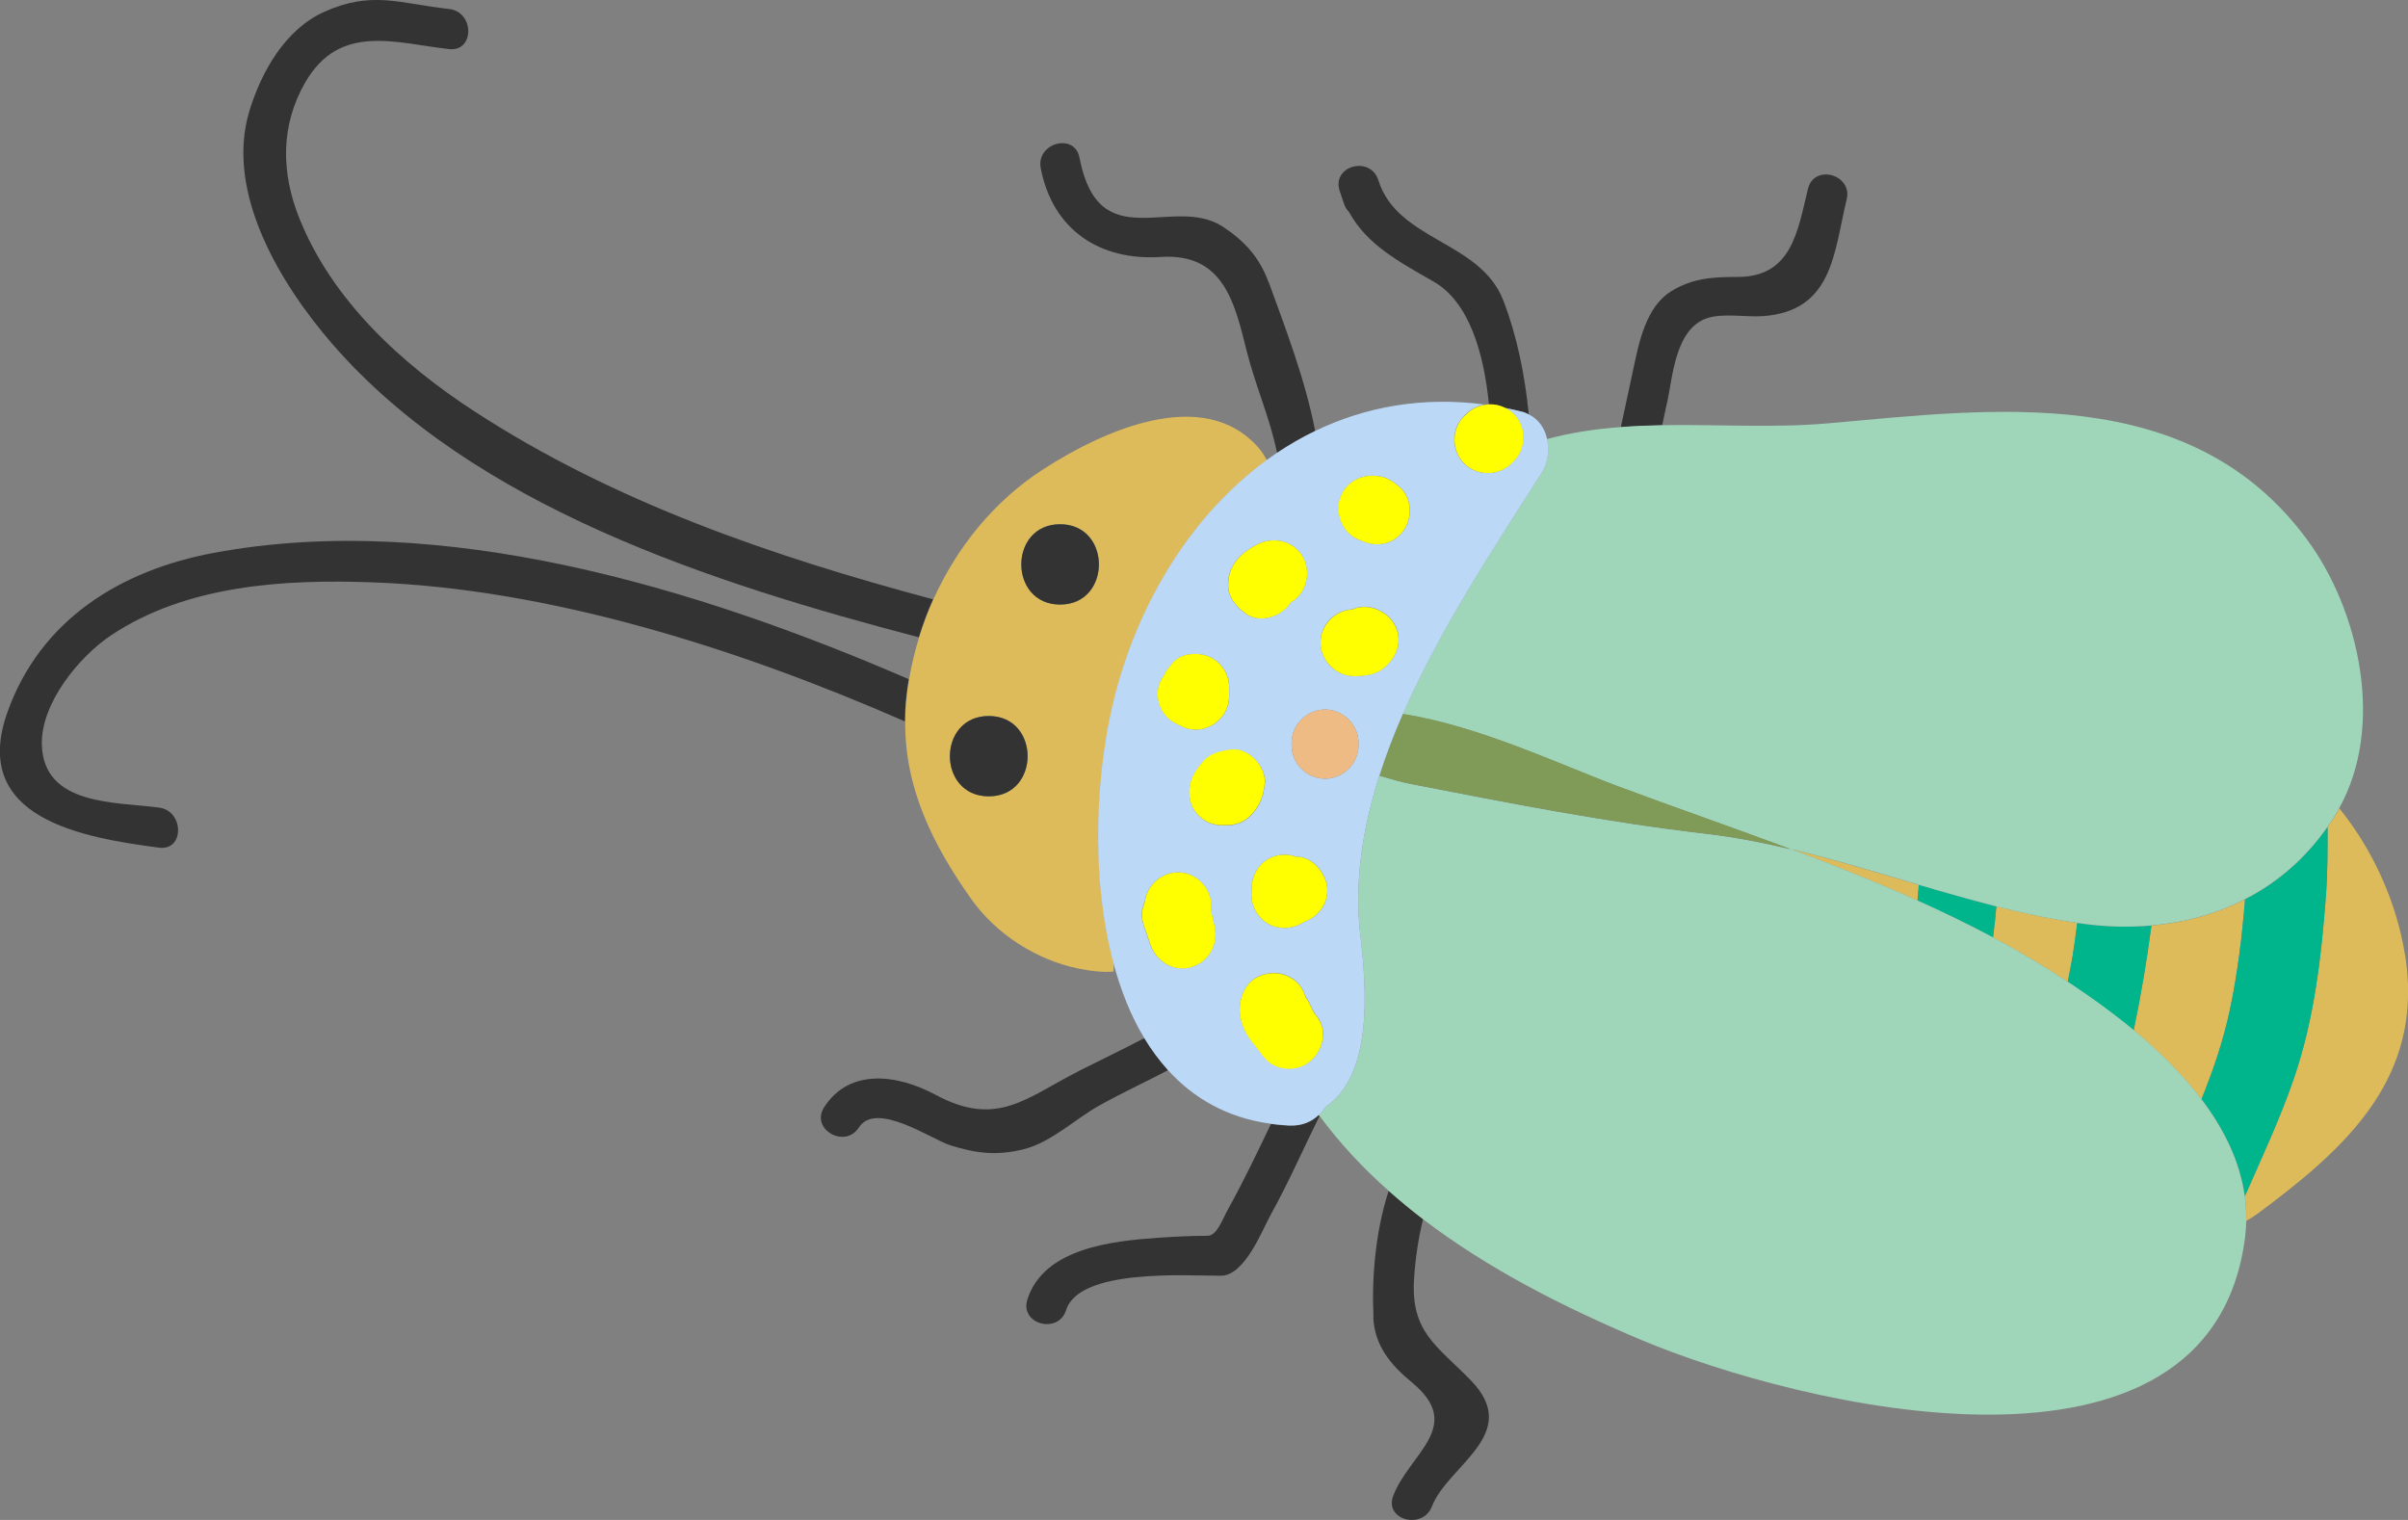 <?xml version="1.0" encoding="UTF-8"?>
<svg id="_レイヤー_2" data-name="レイヤー 2" xmlns="http://www.w3.org/2000/svg" viewBox="0 0 192.78 121.68">
  <rect x="0" y="0" width="192.78" height="121.68" fill="#808080" stroke="none"/>
  <defs>
    <style>
      .cls-1 {
        fill: #ddbb5b;
      }

      .cls-1, .cls-2, .cls-3, .cls-4, .cls-5, .cls-6, .cls-7, .cls-8 {
        stroke-width: 0px;
      }

      .cls-2 {
        fill: #bcd8f7;
      }

      .cls-3 {
        fill: #333;
      }

      .cls-4 {
        fill: #9fd5b9;
      }

      .cls-5 {
        fill: #7f9b57;
      }

      .cls-6 {
        fill: #ff0;
      }

      .cls-7 {
        fill: #efbb84;
      }

      .cls-8 {
        fill: #00b58c;
      }
    </style>
  </defs>
  <g id="_レイヤー_1-2" data-name="レイヤー 1">
    <g>
      <path class="cls-1" d="M192.53,76.4c-.66-4.12-2.51-8.31-5.25-11.69-.08.15-.15.31-.24.45-.22.36-.46.71-.7,1.05,0,1.9,0,3.76-.13,5.51-.37,4.94-.95,9.89-2.56,14.6-1.11,3.24-2.56,6.32-3.93,9.44.09.65.13,1.31.11,1.98.29-.17.59-.35.88-.56,6.56-4.86,12.33-9.97,12.07-18.34-.03-.78-.1-1.59-.24-2.43Z"/>
      <path class="cls-1" d="M166.3,73.88c-2.18-.32-4.34-.78-6.47-1.32-.07.83-.16,1.66-.27,2.49,2.04,1.09,4.04,2.27,5.98,3.55.14-.69.27-1.38.39-2.08.15-.88.27-1.76.37-2.64Z"/>
      <path class="cls-1" d="M143.38,67.98c3.42,1.28,6.82,2.63,10.14,4.12.04-.42.07-.84.1-1.26-3.4-1-6.79-2.04-10.23-2.86Z"/>
      <path class="cls-1" d="M179.74,71.99c-2.33,1.19-4.88,1.88-7.5,2.11-.37,2.8-.84,5.59-1.42,8.38,1.97,1.64,3.88,3.49,5.42,5.53.94-2.31,1.74-4.68,2.26-7.09.63-2.95.99-5.93,1.23-8.92Z"/>
      <path class="cls-8" d="M179.74,71.99c-.24,2.99-.6,5.97-1.23,8.92-.52,2.42-1.33,4.78-2.26,7.09,1.78,2.35,3.08,4.94,3.47,7.76,1.37-3.12,2.82-6.2,3.93-9.44,1.62-4.72,2.19-9.66,2.56-14.6.13-1.74.14-3.61.13-5.51-1.81,2.58-4.07,4.48-6.59,5.78Z"/>
      <path class="cls-8" d="M166.7,73.95c-.13-.02-.26-.04-.4-.06-.11.88-.23,1.76-.37,2.64-.12.69-.25,1.39-.39,2.08.08.05.15.1.23.15,1.61,1.07,3.36,2.32,5.05,3.72.58-2.78,1.05-5.57,1.42-8.38-1.83.16-3.7.11-5.55-.15Z"/>
      <path class="cls-8" d="M153.61,70.84c-.03.42-.06.84-.1,1.26,2.04.92,4.06,1.89,6.04,2.95.11-.83.2-1.66.27-2.49-2.08-.52-4.15-1.12-6.21-1.73Z"/>
      <path class="cls-3" d="M101.55,22.57c-.71-1.96-1.93-3.29-3.63-4.41-3.98-2.63-9.94,2.55-11.5-5.54-.39-2.03-3.49-1.17-3.1.85.96,4.95,4.74,7.42,9.62,7.1,5-.32,5.9,3.64,6.86,7.5.71,2.84,1.88,5.41,2.44,8.19.98-.66,1.99-1.24,3.05-1.75-.78-4.09-2.39-8.26-3.73-11.95Z"/>
      <path class="cls-3" d="M120.51,32.66c.46.09.92.19,1.39.31.18.04.33.13.49.2-.31-3.16-.96-6.34-2.04-9.12-1.85-4.79-8.51-4.76-10.01-9.65-.65-1.95-3.71-1.14-3.1.85.12.36.24.71.36,1.07.09.26.22.47.39.64,1.46,2.66,4.02,3.99,6.79,5.59,2.87,1.65,4.02,5.78,4.42,9.81.45-.01.9.09,1.3.29Z"/>
      <path class="cls-3" d="M86.34,85.76c-4.2,2.12-6.5,4.54-11.45,1.88-3.02-1.62-6.87-2.17-8.91,1-1.13,1.75,1.66,3.36,2.78,1.62,1.38-2.15,5.82.95,7.3,1.42,2.12.67,3.76.85,5.9.32,2.19-.55,4.08-2.39,6-3.47,1.84-1.03,3.72-1.9,5.56-2.86-.71-.78-1.35-1.64-1.9-2.57-1.74.92-3.51,1.76-5.28,2.65Z"/>
      <path class="cls-3" d="M103.26,90.12c-.52-.02-1.02-.07-1.51-.14-1.09,2.26-2.16,4.53-3.38,6.72-.55.99-.93,2.22-1.7,2.23-1.32,0-2.64.07-3.96.16-3.67.26-9.15.82-10.46,4.94-.63,1.98,2.48,2.82,3.1.85,1.06-3.35,9.62-2.75,12.38-2.75,1.93,0,3.29-3.6,4.03-4.94,1.42-2.55,2.58-5.24,3.88-7.85-.02-.02-.04-.05-.06-.07-.56.54-1.34.88-2.33.84Z"/>
      <path class="cls-3" d="M109.94,105.45c.11,2.3,1.41,3.83,3.11,5.23,4.23,3.5-.2,5.66-1.51,9.06-.75,1.94,2.36,2.77,3.1.85,1.27-3.29,7.29-5.82,3.09-10.11-2.71-2.77-4.81-3.85-4.52-8.14.09-1.42.31-3.1.72-4.75-.95-.72-1.87-1.48-2.75-2.27-1.09,3.32-1.37,7.1-1.22,10.12Z"/>
      <path class="cls-3" d="M133.47,32.22c.45-2.09.65-5.9,3.2-6.75,1.26-.42,3.11-.07,4.44-.16,5.65-.39,5.7-5.11,6.73-9.34.49-2.01-2.61-2.87-3.1-.85-.83,3.43-1.31,7.05-5.63,7.05-1.97,0-3.63.09-5.34,1.16-2,1.25-2.56,4.1-3,6.17-.34,1.57-.67,3.13-1.01,4.7,1.1-.08,2.21-.13,3.31-.15l.39-1.82Z"/>
      <path class="cls-3" d="M37.99,32.94c-5.86-3.82-11.42-8.91-14.05-15.53-1.44-3.63-1.48-7.38.49-10.8,2.75-4.79,7.23-3.16,11.52-2.68,2.06.23,2.04-2.99,0-3.21-3.95-.44-6.18-1.49-10,.23-3.13,1.41-5.03,4.81-5.98,7.92-2,6.58,2.55,13.95,6.63,18.66,11.31,13.04,30.45,19.16,46.96,23.49.32-1.03.69-2.05,1.14-3.04-12.83-3.43-25.54-7.77-36.72-15.05Z"/>
      <path class="cls-3" d="M72.77,54.38c-17.05-7.39-37.47-13.51-55.66-10.12-7.51,1.4-13.88,5.38-16.51,12.74-3.06,8.57,6.11,10.06,12.13,10.86,2.05.27,2.02-2.95,0-3.21-3.5-.46-9.24-.15-9.38-5.03-.09-3.31,2.97-7.04,5.54-8.76,6.05-4.04,13.91-4.5,20.94-4.24,14.24.51,29.41,5.35,42.61,11.13,0-.57.03-1.14.09-1.73.05-.55.13-1.09.22-1.63Z"/>
      <path class="cls-1" d="M89.33,55.51c2-7.63,6.25-14.4,12.09-18.66-.17-.33-.36-.64-.6-.93-4.47-5.23-12.73-1.3-17.29,1.64-3.89,2.5-6.91,6.21-8.81,10.43-.44.99-.82,2-1.14,3.04-.34,1.1-.61,2.22-.8,3.35-.09.54-.17,1.09-.22,1.63-.06.59-.08,1.16-.09,1.73-.05,5.31,2.18,9.84,5.27,14.21,2,2.83,5.21,4.89,8.6,5.59,1.13.23,2.04.3,2.81.24,0-.22.01-.44.02-.66-1.92-7.18-1.37-15.79.16-21.6ZM79.16,63.75c-4.15,0-4.15-6.43,0-6.43s4.14,6.43,0,6.43ZM84.87,48.39c-4.14,0-4.14-6.43,0-6.43s4.14,6.43,0,6.43Z"/>
      <path class="cls-4" d="M179.71,95.75c-.39-2.81-1.69-5.41-3.47-7.76-1.55-2.04-3.45-3.89-5.42-5.53-1.69-1.4-3.44-2.65-5.05-3.72-.08-.05-.15-.1-.23-.15-1.95-1.28-3.94-2.46-5.98-3.55-1.98-1.06-4-2.03-6.04-2.95-3.32-1.49-6.72-2.84-10.14-4.12,3.44.82,6.84,1.85,10.23,2.86,2.06.61,4.13,1.2,6.21,1.73,2.14.54,4.29,1,6.47,1.32.13.02.26.04.4.06,1.85.26,3.72.31,5.55.15,2.62-.23,5.17-.91,7.5-2.11,2.52-1.29,4.78-3.19,6.59-5.78.24-.34.48-.68.7-1.05.09-.15.16-.3.24-.45,3.69-6.62,1.59-15.86-2.56-21.49-9.36-12.72-25.31-10.46-38.36-9.32-4.45.39-8.89.07-13.29.15-1.11.02-2.21.06-3.31.15-1.98.15-3.94.43-5.9.96.2.91.06,1.92-.42,2.68-3.61,5.68-8.07,12.33-11.13,19.33,6.13.97,12.56,4.05,17.25,5.8,4.58,1.71,9.22,3.31,13.82,5.03-2.26-.54-4.54-.98-6.86-1.25-7.94-.92-15.78-2.46-23.62-3.99-.69-.13-1.55-.39-2.46-.65-1.36,4.25-2.03,8.56-1.52,12.81.55,4.61.92,11.21-2.8,13.71-.14.24-.32.47-.52.66.02.02.04.05.06.07,1.62,2.19,3.48,4.17,5.52,5.98.89.79,1.8,1.54,2.75,2.27,5.21,3.98,11.27,7.05,17.38,9.63,12.76,5.38,45.63,13.38,48.43-8.12.06-.46.09-.92.1-1.37.01-.67-.02-1.33-.11-1.98Z"/>
      <path class="cls-5" d="M112.9,62.74c7.84,1.53,15.68,3.07,23.62,3.99,2.32.27,4.6.71,6.86,1.25-4.6-1.72-9.24-3.32-13.82-5.03-4.69-1.75-11.12-4.83-17.25-5.8-.71,1.63-1.35,3.28-1.88,4.94.91.26,1.77.52,2.46.65Z"/>
      <path class="cls-2" d="M105.59,89.28c.2-.2.38-.42.52-.66,3.72-2.5,3.35-9.11,2.8-13.71-.51-4.25.16-8.56,1.52-12.81.53-1.66,1.16-3.31,1.88-4.94,3.06-6.99,7.52-13.65,11.13-19.33.48-.76.62-1.77.42-2.68-.18-.85-.67-1.59-1.48-1.98-.16-.07-.31-.16-.49-.2-.47-.12-.93-.22-1.39-.31.24.12.47.27.67.47,1.03,1.03,1.03,2.76,0,3.79-.06.06-.12.12-.18.18-1.03,1.03-2.75,1.03-3.79,0-1.03-1.03-1.03-2.76,0-3.79.06-.06.12-.12.18-.18.42-.42.96-.66,1.52-.74-5-.67-9.6.17-13.63,2.12-1.06.51-2.07,1.1-3.05,1.75-.28.19-.55.38-.83.58-5.83,4.26-10.08,11.03-12.09,18.66-1.53,5.81-2.08,14.42-.16,21.6.58,2.17,1.38,4.2,2.46,5.99.56.93,1.2,1.79,1.9,2.57,2.04,2.25,4.73,3.82,8.22,4.3.49.07.99.11,1.51.14.99.04,1.77-.3,2.33-.84ZM110.64,53.58c-.63.46-1.49.54-2.24.54-1.46,0-2.68-1.22-2.68-2.68s1.14-2.58,2.54-2.66c1.17-.56,2.72.07,3.35,1.13.79,1.35.21,2.81-.96,3.66ZM101.26,62.7c-.09,1.05-.4,1.85-1.14,2.61-.55.56-1.3.8-2.04.76-.54.04-1.1-.07-1.56-.34-1.31-.77-1.62-2.36-.96-3.66.21-.41.47-.79.8-1.12.62-.64,1.39-.81,2.23-.92,1.37-.17,2.79,1.35,2.68,2.68ZM100.21,71.21c-.03-.74.23-1.49.77-2.02.76-.76,1.84-.94,2.78-.6,1.37-.05,2.5,1.41,2.5,2.67s-.8,2.17-1.9,2.56c-.63.42-1.42.58-2.2.38,0,0-.02,0-.03,0-1.31-.34-2.11-1.68-1.92-2.99ZM106.08,62.34c-1.46,0-2.68-1.22-2.68-2.68v-.18c0-1.46,1.22-2.68,2.68-2.68s2.68,1.22,2.68,2.68v.18c0,1.46-1.22,2.68-2.68,2.68ZM107.25,40.02c.4-1.47,1.87-2.17,3.3-1.87.6.13,1.09.46,1.54.87,1.08.98.99,2.79,0,3.79-.85.85-2.06.96-3.06.48-1.36-.36-2.13-1.95-1.77-3.26ZM99.18,44.64c.39-.43.92-.77,1.44-1.04,1.3-.67,2.9-.35,3.66.96.7,1.2.34,2.95-.93,3.64-.7,1.13-2.47,1.77-3.63.92-.8-.58-1.44-1.34-1.41-2.4.03-.81.31-1.48.86-2.08ZM92.69,55.56c0-.78.32-1.31.79-1.89-.25.33-.31.37-.17.14.17-.23.35-.45.52-.68.74-.93,2.3-.97,3.25-.42.82.48,1.33,1.37,1.33,2.31v.71c0,1.46-1.22,2.68-2.68,2.68-.5,0-.97-.15-1.38-.4-.33-.13-.63-.32-.87-.56-.5-.5-.79-1.19-.79-1.89ZM91.64,72.23c.14-1.33,1.31-2.39,2.65-2.39,1.48,0,2.66,1.22,2.68,2.68,0,.19,0,.38.02.57,0,.01,0,.01,0,.03.07.34.15.67.23,1.01.35,1.42-.44,2.9-1.87,3.29-1.46.4-2.83-.49-3.29-1.87-.18-.54-.36-1.07-.54-1.61-.19-.58-.12-1.18.11-1.72ZM100.85,84.15c-.05-.06-.1-.12-.14-.17-.29-.38-.63-.76-.87-1.18-.67-1.15-.81-2.39-.18-3.6.67-1.29,2.45-1.67,3.66-.96.63.37,1.04.95,1.21,1.58.11.13.21.28.29.45.1.21.18.42.29.62.11.21.47.59.07.15.12.16.24.31.36.47.83,1.2.22,2.97-.96,3.66-1,.59-2.44.47-3.24-.42-.19-.2-.34-.41-.48-.61Z"/>
      <path class="cls-3" d="M79.16,57.32c-4.15,0-4.15,6.43,0,6.43s4.14-6.43,0-6.43Z"/>
      <path class="cls-3" d="M84.87,41.97c-4.14,0-4.14,6.43,0,6.43s4.14-6.43,0-6.43Z"/>
      <path class="cls-6" d="M99.73,49.12c1.17.85,2.93.22,3.63-.92,1.26-.69,1.63-2.44.93-3.64-.77-1.31-2.37-1.63-3.66-.96-.52.27-1.05.61-1.44,1.04-.55.59-.83,1.27-.86,2.08-.04,1.06.61,1.82,1.41,2.4Z"/>
      <path class="cls-6" d="M109.02,43.29c1,.48,2.21.37,3.06-.48.99-.99,1.08-2.81,0-3.79-.44-.4-.94-.74-1.54-.87-1.43-.3-2.89.4-3.3,1.87-.36,1.31.41,2.9,1.77,3.26Z"/>
      <path class="cls-6" d="M108.26,48.79c-1.39.08-2.54,1.25-2.54,2.66s1.22,2.68,2.68,2.68c.76,0,1.61-.08,2.24-.54,1.18-.86,1.75-2.31.96-3.66-.62-1.07-2.18-1.69-3.35-1.13Z"/>
      <path class="cls-6" d="M96.35,60.93c-.32.34-.59.71-.8,1.12-.66,1.3-.35,2.89.96,3.66.46.27,1.02.38,1.56.34.74.04,1.49-.2,2.04-.76.74-.76,1.05-1.56,1.14-2.61.11-1.33-1.31-2.85-2.68-2.68-.84.11-1.61.28-2.23.92Z"/>
      <path class="cls-6" d="M94.34,58.01c.41.25.88.4,1.38.4,1.46,0,2.68-1.22,2.68-2.68v-.71c0-.94-.51-1.84-1.33-2.31-.95-.56-2.51-.51-3.25.42-.18.22-.35.45-.52.68-.14.23-.08.19.17-.14-.46.58-.79,1.12-.79,1.89,0,.71.29,1.39.79,1.89.24.24.54.43.87.56Z"/>
      <path class="cls-6" d="M95.36,77.42c1.43-.39,2.22-1.88,1.87-3.29-.08-.33-.16-.67-.23-1.01,0-.01,0-.02,0-.03-.02-.19-.02-.38-.02-.57-.02-1.46-1.2-2.68-2.68-2.68-1.34,0-2.51,1.06-2.65,2.39-.23.54-.3,1.14-.11,1.72.18.54.36,1.07.54,1.61.46,1.38,1.83,2.27,3.29,1.87Z"/>
      <path class="cls-6" d="M102.13,74.2s.02,0,.03,0c.78.2,1.57.04,2.2-.38,1.11-.39,1.9-1.35,1.9-2.56s-1.13-2.72-2.5-2.67c-.94-.33-2.02-.16-2.78.6-.53.53-.79,1.28-.77,2.02-.19,1.3.61,2.64,1.92,2.99Z"/>
      <path class="cls-6" d="M104.57,85.19c1.18-.69,1.79-2.46.96-3.66-.11-.16-.23-.32-.36-.47.4.44.04.06-.07-.15-.11-.2-.19-.42-.29-.62-.08-.17-.18-.31-.29-.45-.17-.64-.57-1.21-1.21-1.58-1.21-.71-2.99-.33-3.66.96-.63,1.21-.48,2.44.18,3.6.24.42.58.8.87,1.18.04.06.09.12.14.17.14.21.29.41.48.61.8.88,2.24,1.01,3.24.42Z"/>
      <path class="cls-7" d="M108.76,59.48c0-1.46-1.22-2.68-2.68-2.68s-2.68,1.22-2.68,2.68v.18c0,1.46,1.22,2.68,2.68,2.68s2.68-1.22,2.68-2.68v-.18Z"/>
      <path class="cls-6" d="M117.22,33.31c-1.03,1.03-1.03,2.76,0,3.79,1.03,1.03,2.75,1.03,3.79,0,.06-.06.12-.12.18-.18,1.03-1.03,1.03-2.76,0-3.79-.2-.2-.43-.35-.67-.47-.41-.21-.85-.31-1.3-.29-.1,0-.19.01-.29.03-.56.08-1.1.32-1.52.74-.06.06-.12.12-.18.18Z"/>
    </g>
  </g>
</svg>